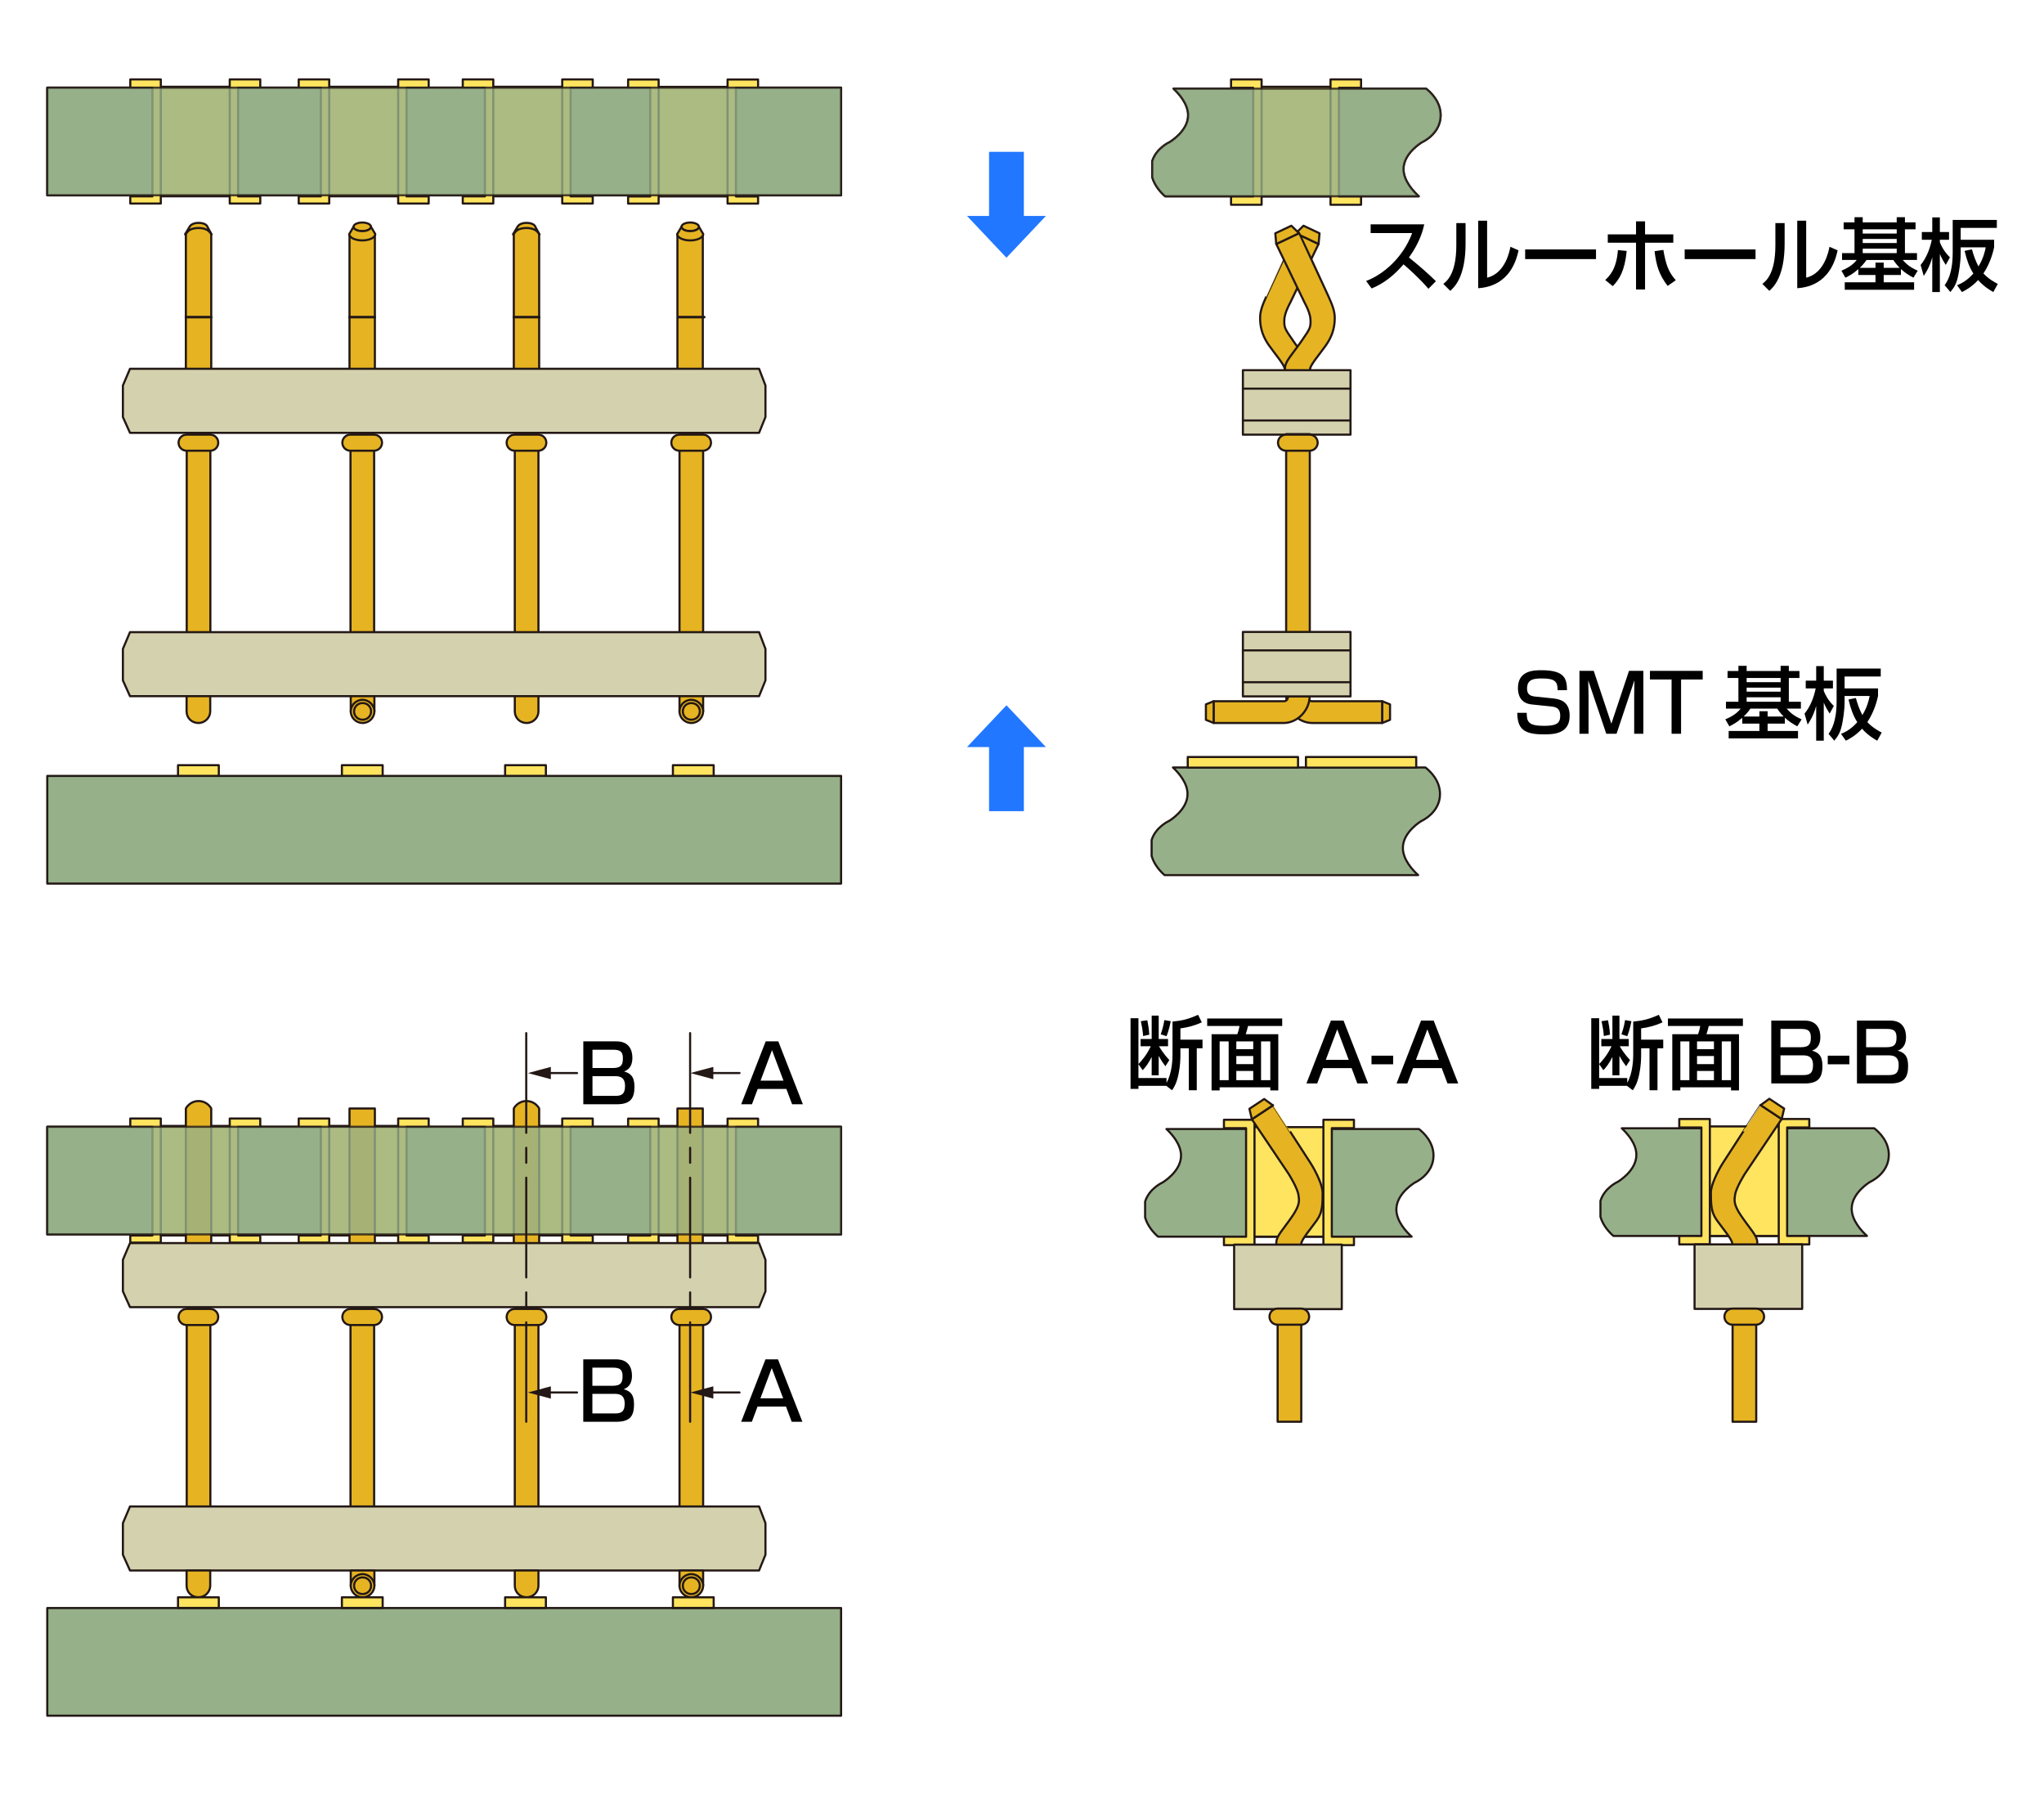 <?xml version="1.0" encoding="utf-8"?>
<!-- Generator: Adobe Illustrator 28.0.0, SVG Export Plug-In . SVG Version: 6.00 Build 0)  -->
<svg version="1.1" id="レイヤー_1" xmlns="http://www.w3.org/2000/svg" xmlns:xlink="http://www.w3.org/1999/xlink" x="0px"
	 y="0px" width="410px" height="360px" viewBox="0 0 410 360" style="enable-background:new 0 0 410 360;" xml:space="preserve">
<style type="text/css">
	.st0{fill:#96B08A;stroke:#231815;stroke-width:0.425;stroke-linecap:round;stroke-linejoin:round;}
	.st1{fill:#FFE45F;stroke:#231815;stroke-width:0.425;stroke-linecap:round;stroke-linejoin:round;}
	.st2{fill:#2177FF;}
	.st3{opacity:0.8;fill:#96B08A;stroke:#231815;stroke-width:0.425;stroke-linecap:round;stroke-linejoin:round;}
	.st4{fill:#E6B422;stroke:#231815;stroke-width:0.425;stroke-linecap:round;stroke-linejoin:round;}
	.st5{fill:#D4D1AE;stroke:#231815;stroke-width:0.425;stroke-linecap:round;stroke-linejoin:round;}
	.st6{fill:#E6B422;stroke:#231815;stroke-width:0.51;stroke-linecap:round;stroke-linejoin:round;}
	.st7{fill:none;stroke:#231815;stroke-width:0.425;stroke-linecap:round;stroke-linejoin:round;stroke-dasharray:20,3,3,3;}
	.st8{fill:none;stroke:#231815;stroke-width:0.425;stroke-linecap:round;stroke-linejoin:round;}
	.st9{fill:#231815;}
</style>
<g>
	<g>
		<path class="st0" d="M281.397,170.043c0-3.222,3.725-5.398,3.725-5.398s3.724-1.633,3.724-5.397c0-2.644-1.832-4.476-2.926-5.336
			h-50.645c1.094,1.022,2.93,3.072,2.93,5.336c0,3.223-3.725,5.397-3.725,5.397s-2.664,1.18-3.48,3.826v3.193
			c0.511,1.761,1.743,3.092,2.597,3.838h50.864C283.392,174.53,281.397,172.402,281.397,170.043z"/>
		<rect x="261.95" y="151.81" class="st1" width="22.125" height="2.137"/>
		<rect x="238.246" y="151.81" class="st1" width="22.125" height="2.137"/>
	</g>
	<polygon class="st2" points="201.881,51.687 209.791,43.311 205.371,43.311 205.371,30.446 198.394,30.446 198.394,43.311 
		193.974,43.311 	"/>
	<rect x="9.482" y="17.574" class="st0" width="159.229" height="21.594"/>
	<g>
		<g>
			<rect x="31.624" y="17.405" class="st1" width="15.133" height="21.965"/>
			<path class="st1" d="M31.411,15.924h-5.279v1.689c0,0,3.242,0,4.435,0c0,1.509,0,20.257,0,21.765c-1.193,0-4.435,0-4.435,0v1.438
				h6.124V15.924H31.411z"/>
			<path class="st1" d="M46.923,15.924h5.281v1.689c0,0-3.244,0-4.44,0c0,1.509,0,20.257,0,21.765c1.195,0,4.44,0,4.44,0v1.438
				h-6.122V15.924H46.923z"/>
		</g>
		<g>
			<rect x="65.409" y="17.405" class="st1" width="15.133" height="21.965"/>
			<path class="st1" d="M65.196,15.924h-5.279v1.689c0,0,3.242,0,4.435,0c0,1.509,0,20.257,0,21.765c-1.193,0-4.435,0-4.435,0v1.438
				h6.124V15.924H65.196z"/>
			<path class="st1" d="M80.708,15.924h5.281v1.689c0,0-3.244,0-4.44,0c0,1.509,0,20.257,0,21.765c1.195,0,4.44,0,4.44,0v1.438
				h-6.122V15.924H80.708z"/>
		</g>
		<g>
			<rect x="98.318" y="17.405" class="st1" width="15.133" height="21.965"/>
			<path class="st1" d="M98.104,15.924h-5.279v1.689c0,0,3.242,0,4.435,0c0,1.509,0,20.257,0,21.765c-1.193,0-4.435,0-4.435,0v1.438
				h6.124V15.924H98.104z"/>
			<path class="st1" d="M113.616,15.924h5.281v1.689c0,0-3.244,0-4.44,0c0,1.509,0,20.257,0,21.765c1.195,0,4.44,0,4.44,0v1.438
				h-6.122V15.924H113.616z"/>
		</g>
		<g>
			<rect x="131.481" y="17.422" class="st1" width="15.133" height="21.965"/>
			<path class="st1" d="M131.268,15.942h-5.279v1.689c0,0,3.242,0,4.435,0c0,1.509,0,20.257,0,21.765c-1.193,0-4.435,0-4.435,0
				v1.438h6.124V15.942H131.268z"/>
			<path class="st1" d="M146.78,15.942h5.281v1.689c0,0-3.244,0-4.44,0c0,1.509,0,20.257,0,21.765c1.195,0,4.44,0,4.44,0v1.438
				h-6.122V15.942H146.78z"/>
		</g>
	</g>
	<rect x="9.482" y="17.574" class="st3" width="159.229" height="21.594"/>
	<path class="st0" d="M281.519,33.909c0-3.222,3.725-5.398,3.725-5.398s3.724-1.633,3.724-5.397c0-2.644-1.832-4.476-2.926-5.336
		h-50.645c1.094,1.022,2.93,3.072,2.93,5.336c0,3.223-3.725,5.397-3.725,5.397s-2.664,1.18-3.48,3.826v3.193
		c0.511,1.761,1.743,3.092,2.597,3.838h50.864C283.514,38.395,281.519,36.268,281.519,33.909z"/>
	<rect x="252.429" y="17.405" class="st1" width="15.137" height="21.963"/>
	<path class="st1" d="M252.219,15.924h-5.286v1.687c0,0,3.248,0,4.441,0c0,1.511,0,20.254,0,21.767c-1.193,0-4.441,0-4.441,0v1.688
		h6.13V15.924H252.219z"/>
	<path class="st1" d="M267.733,15.924h5.279v1.687c0,0-3.242,0-4.441,0c0,1.511,0,20.254,0,21.767c1.199,0,4.441,0,4.441,0v1.688
		h-6.128V15.924H267.733z"/>
	<path class="st3" d="M281.519,33.909c0-3.222,3.725-5.398,3.725-5.398s3.724-1.633,3.724-5.397c0-2.644-1.832-4.476-2.926-5.336
		h-50.645c1.094,1.022,2.93,3.072,2.93,5.336c0,3.223-3.725,5.397-3.725,5.397s-2.664,1.18-3.48,3.826v3.193
		c0.511,1.761,1.743,3.092,2.597,3.838h50.864C283.514,38.395,281.519,36.268,281.519,33.909z"/>
	<path class="st4" d="M254.045,59.376c-0.841,1.871-1.304,3.043-1.285,4.501c0.017,2.117,0.656,3.804,1.813,5.431
		c1.153,1.634,3.119,3.911,3.14,4.727l0.007,0.958l5.011-0.027c0.021-0.672,0.027,0.064-0.012-1.239
		c-0.037-1.266-1.393-2.589-3.223-5.229c-1.831-2.648-1.885-2.735-1.885-4.225c0-1.494,1.153-3.488,1.153-3.488l5.726-11.86
		l-4.599-2.18C259.893,46.746,254.892,57.511,254.045,59.376z"/>
	<polygon class="st4" points="261.464,45.268 264.682,46.791 264.491,48.936 259.923,46.774 	"/>
	<path class="st4" d="M266.445,59.376c0.843,1.871,1.305,3.043,1.288,4.501c-0.02,2.117-0.664,3.804-1.813,5.431
		c-1.154,1.634-3.122,3.911-3.145,4.727v0.958l-5.014-0.027c-0.028-0.672-0.031,0.064,0.007-1.239
		c0.04-1.266,1.396-2.589,3.227-5.229c1.827-2.648,1.885-2.735,1.885-4.225c0-1.494-1.152-3.488-1.152-3.488l-5.727-11.86
		l4.595-2.18C260.596,46.746,265.604,57.511,266.445,59.376z"/>
	<polygon class="st4" points="259.03,45.268 255.807,46.791 256.001,48.936 260.566,46.774 	"/>
	<path class="st5" d="M270.864,77.941"/>
	<g>
		<polygon class="st5" points="270.895,87.17 249.309,87.17 249.309,77.941 249.309,74.237 270.895,74.237 		"/>
		<line class="st5" x1="249.309" y1="77.941" x2="270.864" y2="77.941"/>
		<line class="st5" x1="249.309" y1="84.319" x2="270.864" y2="84.319"/>
	</g>
	<g>
		<g>
			<g>
				<path d="M274.021,56.345c3.425-1.249,7.459-4.738,9.235-9.604h-8.323v-1.745h10.756c-0.224,0.96-0.784,3.49-3.073,6.643
					c1.873,1.504,3.698,3.073,5.41,4.754l-1.504,1.521c-1.809-2.129-4.258-4.29-4.994-4.898c-1.856,2.145-3.874,3.81-6.402,4.834
					L274.021,56.345z"/>
			</g>
			<g>
				<path d="M293.975,48.838c0,6.723-2.272,8.771-3.073,9.492l-1.393-1.393c0.736-0.592,2.609-2.049,2.609-7.747v-4.45h1.856V48.838
					z M298.297,55.688c3.681-0.88,4.514-5.378,4.674-6.194l1.632,0.704c-1.472,7.043-6.578,7.475-8.099,7.603V44.26h1.793V55.688z"
					/>
			</g>
			<g>
				<path d="M320.139,50.022v1.937h-14.214v-1.937H320.139z"/>
			</g>
			<g>
				<path d="M321.989,56.153c0.864-0.816,2.257-2.161,2.545-6.002l1.761,0.176c-0.4,4.129-1.553,5.778-2.801,7.059L321.989,56.153z
					 M329.977,44.388v2.609h5.666v1.681h-5.666v9.38h-1.809v-9.38h-5.667v-1.681h5.667v-2.609H329.977z M333.642,50.118
					c0.528,3.009,1.024,4.402,2.497,6.083l-1.633,1.137c-1.744-2.289-2.257-4.05-2.625-6.963L333.642,50.118z"/>
			</g>
			<g>
				<path d="M352.139,50.022v1.937h-14.214v-1.937H352.139z"/>
			</g>
			<g>
				<path d="M357.975,48.838c0,6.723-2.272,8.771-3.073,9.492l-1.393-1.393c0.736-0.592,2.609-2.049,2.609-7.747v-4.45h1.856V48.838
					z M362.297,55.688c3.681-0.88,4.514-5.378,4.674-6.194l1.632,0.704c-1.472,7.043-6.578,7.475-8.099,7.603V44.26h1.793V55.688z"
					/>
			</g>
			<g>
				<path d="M372.758,53.976c-1.168,1.024-1.969,1.408-2.593,1.712l-0.8-1.408c0.88-0.353,2.257-1.041,3.073-2.145h-2.945v-1.376
					h2.497v-4.77h-2.177v-1.393h2.177v-1.041h1.648v1.041h6.818v-1.041h1.649v1.041h2.128v1.393h-2.128v4.77h2.417v1.376h-2.85
					c0.896,1.041,1.665,1.537,2.993,2.161l-0.864,1.393c-0.912-0.496-1.665-0.96-2.497-1.729v1.185h-3.457v1.473h6.098v1.488
					h-13.909v-1.488h6.162v-1.473h-3.441V53.976z M376.199,53.72v-1.056h1.649v1.056h3.217c-0.672-0.672-1.024-1.185-1.296-1.584
					h-5.379c-0.256,0.384-0.608,0.88-1.345,1.584H376.199z M373.639,45.989v0.848h6.818v-0.848H373.639z M373.639,47.925v0.816
					h6.818v-0.816H373.639z M373.639,49.862v0.896h6.818v-0.896H373.639z"/>
			</g>
			<g>
				<path d="M385.253,53.144c1.185-1.457,1.856-3.233,2.241-5.058h-2.001v-1.553h2.097v-2.929h1.521v2.929h1.841v1.553h-1.841v0.496
					c0.288,0.752,0.849,1.873,2.017,3.025l-0.832,1.521c-0.305-0.48-0.784-1.216-1.185-2.193v7.635h-1.521v-6.979
					c-0.528,1.969-1.345,3.202-1.713,3.746L385.253,53.144z M399.995,49.606c-0.16,0.721-0.673,3.025-2.146,5.234
					c1.024,1.104,2.241,1.761,2.882,2.097l-0.896,1.633c-0.704-0.4-1.921-1.121-3.042-2.401c-1.36,1.44-2.576,2.065-3.249,2.401
					l-0.977-1.376c0.608-0.24,1.841-0.736,3.266-2.337c-0.8-1.265-1.297-2.593-1.761-4.546l1.473-0.304
					c0.336,1.201,0.721,2.321,1.312,3.425c0.992-1.632,1.297-3.025,1.457-3.826h-5.026v1.104c0,1.921-0.336,3.762-0.496,4.546
					c-0.353,1.729-0.849,2.417-1.568,3.313l-1.153-1.376c0.513-0.72,1.617-2.305,1.617-6.579V44.1h8.852v1.601h-7.251v2.385h6.707
					V49.606z"/>
			</g>
		</g>
	</g>
	<polygon class="st2" points="201.884,141.438 193.974,149.814 198.394,149.814 198.394,162.68 205.371,162.68 205.371,149.814 
		209.791,149.814 	"/>
	<g>
		<g>
			<g>
				<path d="M312.436,138.412c0-1.632-0.417-2.353-3.105-2.353c-1.745,0-3.025,0.192-3.025,2.049c0,1.136,0.641,1.488,1.633,1.584
					l3.554,0.368c1.312,0.144,3.361,0.512,3.361,3.473c0,3.585-3.042,3.746-5.187,3.746c-4.098,0-5.267-1.152-5.33-4.322h1.904
					c0,1.809,0.353,2.609,3.458,2.609c2.385,0,3.265-0.432,3.265-2.033c0-1.472-0.832-1.745-1.729-1.84l-3.985-0.417
					c-2.449-0.256-2.77-2.177-2.77-3.297c0-3.569,3.313-3.569,4.738-3.569c4.754,0,5.059,1.793,5.106,4.001H312.436z"/>
			</g>
			<g>
				<path d="M319.681,134.538l3.537,10.597l3.538-10.597h2.881v12.613h-1.841v-7.635c0-0.64,0.032-2.369,0.048-3.073l-3.585,10.708
					h-2.065l-3.617-10.708c0.016,0.368,0.064,2.657,0.064,3.089v7.619h-1.825v-12.613H319.681z"/>
			</g>
			<g>
				<path d="M341.539,134.538v1.729h-4.338v10.884h-1.904v-10.884h-4.338v-1.729H341.539z"/>
			</g>
			<g>
				<path d="M349.472,143.95c-1.168,1.024-1.969,1.408-2.593,1.712l-0.8-1.408c0.88-0.353,2.257-1.041,3.073-2.145h-2.945v-1.376
					h2.497v-4.77h-2.177v-1.393h2.177v-1.041h1.648v1.041h6.818v-1.041h1.649v1.041h2.128v1.393h-2.128v4.77h2.417v1.376h-2.85
					c0.896,1.041,1.665,1.537,2.993,2.161l-0.864,1.393c-0.912-0.496-1.665-0.96-2.497-1.729v1.185h-3.457v1.473h6.098v1.488
					h-13.909v-1.488h6.162v-1.473h-3.441V143.95z M352.913,143.694v-1.056h1.649v1.056h3.217c-0.672-0.672-1.024-1.185-1.296-1.584
					h-5.379c-0.256,0.384-0.608,0.88-1.345,1.584H352.913z M350.353,135.963v0.848h6.818v-0.848H350.353z M350.353,137.899v0.816
					h6.818v-0.816H350.353z M350.353,139.836v0.896h6.818v-0.896H350.353z"/>
			</g>
			<g>
				<path d="M361.967,143.118c1.185-1.457,1.856-3.233,2.241-5.058h-2.001v-1.553h2.097v-2.929h1.521v2.929h1.841v1.553h-1.841
					v0.496c0.288,0.752,0.849,1.873,2.017,3.025l-0.832,1.521c-0.305-0.48-0.784-1.216-1.185-2.193v7.635h-1.521v-6.979
					c-0.528,1.969-1.345,3.202-1.713,3.746L361.967,143.118z M376.709,139.58c-0.16,0.721-0.673,3.025-2.146,5.234
					c1.024,1.104,2.241,1.761,2.882,2.097l-0.896,1.633c-0.704-0.4-1.921-1.121-3.042-2.401c-1.36,1.44-2.576,2.065-3.249,2.401
					l-0.977-1.376c0.608-0.24,1.841-0.736,3.266-2.337c-0.8-1.265-1.297-2.593-1.761-4.546l1.473-0.304
					c0.336,1.201,0.721,2.321,1.312,3.425c0.992-1.632,1.297-3.025,1.457-3.826h-5.026v1.104c0,1.921-0.336,3.762-0.496,4.546
					c-0.353,1.729-0.849,2.417-1.568,3.313l-1.153-1.376c0.513-0.72,1.617-2.305,1.617-6.579v-6.515h8.852v1.601h-7.251v2.385h6.707
					V139.58z"/>
			</g>
		</g>
	</g>
	<rect x="70.106" y="46.963" class="st4" width="5.088" height="38.272"/>
	<line class="st6" x1="70.106" y1="63.593" x2="75.195" y2="63.593"/>
	<path class="st4" d="M70.912,45.488c0,0.475,0.788,0.863,1.757,0.863c0.965,0,1.748-0.388,1.748-0.863
		c0-0.475-0.783-0.863-1.748-0.863C71.699,44.626,70.912,45.013,70.912,45.488z"/>
	<path class="st4" d="M70.057,46.936c0,0.71,1.167,1.28,2.611,1.28c1.443,0,2.608-0.571,2.608-1.28l-0.859-1.448
		c0,0.475-0.783,0.863-1.748,0.863c-0.969,0-1.757-0.388-1.757-0.863L70.057,46.936z"/>
	<path class="st4" d="M108.149,84.975h-5.088V46.963c0,0,0.729-1.489,2.545-1.489c1.812,0,2.543,1.489,2.543,1.489V84.975z"/>
	<line class="st6" x1="103.061" y1="63.593" x2="108.149" y2="63.593"/>
	<path class="st4" d="M102.903,47.003c0.231-0.654,1.264-1.279,2.703-1.279c1.444,0,2.371,0.637,2.608,1.279l-0.796-1.455
		c-0.146-0.516-0.848-0.852-1.812-0.852c-0.971,0-1.603,0.363-1.85,0.863L102.903,47.003z"/>
	<path class="st4" d="M42.37,84.975h-5.089V46.963c0,0,0.732-1.489,2.545-1.489c1.817,0,2.544,1.489,2.544,1.489V84.975z"/>
	<line class="st6" x1="37.281" y1="63.593" x2="42.37" y2="63.593"/>
	<path class="st4" d="M37.121,47.003c0.231-0.654,1.267-1.279,2.706-1.279c1.444,0,2.372,0.637,2.611,1.279l-0.795-1.455
		c-0.152-0.516-0.848-0.852-1.817-0.852c-0.969,0-1.604,0.363-1.85,0.863L37.121,47.003z"/>
	<rect x="135.885" y="46.963" class="st4" width="5.088" height="38.012"/>
	<path class="st4" d="M136.695,45.488c0,0.475,0.783,0.863,1.752,0.863c0.967,0,1.753-0.388,1.753-0.863
		c0-0.475-0.786-0.863-1.753-0.863C137.478,44.626,136.695,45.013,136.695,45.488z"/>
	<path class="st4" d="M135.84,46.936c0,0.71,1.165,1.28,2.607,1.28c1.439,0,2.611-0.571,2.611-1.28l-0.858-1.448
		c0,0.475-0.786,0.863-1.753,0.863c-0.969,0-1.752-0.388-1.752-0.863L135.84,46.936z"/>
	<line class="st6" x1="136.178" y1="63.593" x2="141.265" y2="63.593"/>
	<rect x="37.454" y="87.075" class="st4" width="4.742" height="45.425"/>
	<path class="st4" d="M43.778,88.779c0,0.894-0.715,1.61-1.61,1.61h-4.74c-0.894,0-1.61-0.715-1.61-1.61l0,0
		c0-0.894,0.715-1.61,1.61-1.61h4.74C43.062,87.17,43.778,87.885,43.778,88.779L43.778,88.779z"/>
	<rect x="70.306" y="87.075" class="st4" width="4.742" height="45.425"/>
	<path class="st4" d="M76.63,88.779c0,0.894-0.715,1.61-1.61,1.61h-4.74c-0.894,0-1.61-0.715-1.61-1.61l0,0
		c0-0.894,0.715-1.61,1.61-1.61h4.74C75.914,87.17,76.63,87.885,76.63,88.779L76.63,88.779z"/>
	<rect x="103.262" y="87.075" class="st4" width="4.742" height="45.425"/>
	<path class="st4" d="M109.586,88.779c0,0.894-0.715,1.61-1.61,1.61h-4.74c-0.894,0-1.61-0.715-1.61-1.61l0,0
		c0-0.894,0.715-1.61,1.61-1.61h4.74C108.87,87.17,109.586,87.885,109.586,88.779L109.586,88.779z"/>
	<rect x="136.298" y="87.075" class="st4" width="4.742" height="45.425"/>
	<path class="st4" d="M142.621,88.779c0,0.894-0.715,1.61-1.61,1.61h-4.74c-0.894,0-1.61-0.715-1.61-1.61l0,0
		c0-0.894,0.715-1.61,1.61-1.61h4.74C141.906,87.17,142.621,87.885,142.621,88.779L142.621,88.779z"/>
	<polygon class="st5" points="153.542,77.31 153.542,83.637 152.259,86.801 26.075,86.801 24.651,83.637 24.651,77.31 
		26.075,73.957 152.259,73.957 	"/>
	<polygon class="st5" points="153.542,130.126 153.542,136.453 152.259,139.617 26.075,139.617 24.651,136.453 24.651,130.126 
		26.075,126.773 152.259,126.773 	"/>
	<g>
		<rect x="257.984" y="87.055" class="st4" width="4.742" height="43.64"/>
		<path class="st4" d="M264.307,88.779c0,0.894-0.715,1.61-1.61,1.61h-4.74c-0.894,0-1.61-0.715-1.61-1.61l0,0
			c0-0.894,0.715-1.61,1.61-1.61h4.74C263.591,87.17,264.307,87.885,264.307,88.779L264.307,88.779z"/>
	</g>
	<rect x="9.482" y="225.968" class="st0" width="159.229" height="21.594"/>
	<g>
		<g>
			<rect x="31.624" y="225.799" class="st1" width="15.133" height="21.965"/>
			<path class="st1" d="M31.411,224.318h-5.279v1.689c0,0,3.242,0,4.435,0c0,1.509,0,20.257,0,21.765c-1.193,0-4.435,0-4.435,0
				v1.438h6.124v-24.892H31.411z"/>
			<path class="st1" d="M46.923,224.318h5.281v1.689c0,0-3.244,0-4.44,0c0,1.509,0,20.257,0,21.765c1.195,0,4.44,0,4.44,0v1.438
				h-6.122v-24.892H46.923z"/>
		</g>
		<g>
			<rect x="65.409" y="225.799" class="st1" width="15.133" height="21.965"/>
			<path class="st1" d="M65.196,224.318h-5.279v1.689c0,0,3.242,0,4.435,0c0,1.509,0,20.257,0,21.765c-1.193,0-4.435,0-4.435,0
				v1.438h6.124v-24.892H65.196z"/>
			<path class="st1" d="M80.708,224.318h5.281v1.689c0,0-3.244,0-4.44,0c0,1.509,0,20.257,0,21.765c1.195,0,4.44,0,4.44,0v1.438
				h-6.122v-24.892H80.708z"/>
		</g>
		<g>
			<rect x="98.318" y="225.799" class="st1" width="15.133" height="21.965"/>
			<path class="st1" d="M98.104,224.318h-5.279v1.689c0,0,3.242,0,4.435,0c0,1.509,0,20.257,0,21.765c-1.193,0-4.435,0-4.435,0
				v1.438h6.124v-24.892H98.104z"/>
			<path class="st1" d="M113.616,224.318h5.281v1.689c0,0-3.244,0-4.44,0c0,1.509,0,20.257,0,21.765c1.195,0,4.44,0,4.44,0v1.438
				h-6.122v-24.892H113.616z"/>
		</g>
		<g>
			<rect x="131.481" y="225.816" class="st1" width="15.133" height="21.965"/>
			<path class="st1" d="M131.268,224.335h-5.279v1.689c0,0,3.242,0,4.435,0c0,1.509,0,20.257,0,21.765c-1.193,0-4.435,0-4.435,0
				v1.438h6.124v-24.892H131.268z"/>
			<path class="st1" d="M146.78,224.335h5.281v1.689c0,0-3.244,0-4.44,0c0,1.509,0,20.257,0,21.765c1.195,0,4.44,0,4.44,0v1.438
				h-6.122v-24.892H146.78z"/>
		</g>
	</g>
	<path class="st0" d="M280.093,242.549c0-3.222,3.725-5.398,3.725-5.398s3.724-1.633,3.724-5.397c0-2.644-1.832-4.476-2.926-5.336
		h-50.645c1.094,1.022,2.93,3.072,2.93,5.336c0,3.223-3.725,5.397-3.725,5.397s-2.664,1.18-3.48,3.826v3.193
		c0.511,1.761,1.743,3.092,2.597,3.838h50.864C282.088,247.036,280.093,244.908,280.093,242.549z"/>
	<rect x="251.003" y="226.045" class="st1" width="15.137" height="21.963"/>
	<path class="st1" d="M250.793,224.565h-5.286v1.687c0,0,3.248,0,4.441,0c0,1.511,0,20.254,0,21.767c-1.193,0-4.441,0-4.441,0v1.688
		h6.13v-25.142H250.793z"/>
	<path class="st1" d="M266.308,224.565h5.279v1.687c0,0-3.242,0-4.441,0c0,1.511,0,20.254,0,21.767c1.199,0,4.441,0,4.441,0v1.688
		h-6.128v-25.142H266.308z"/>
	<path class="st4" d="M262.932,233.33c1.095,1.731,2.385,4.46,2.371,5.916c-0.019,2.12,0.014,3.803-1.139,5.436
		c-1.154,1.635-3.12,3.911-3.14,4.729l-0.005,0.958l-5.017-0.029c-0.024-0.671-0.027,0.057,0.017-1.238
		c0.034-1.266,1.411-2.577,3.223-5.233c1.574-2.314,1.364-3.172,1.211-4.22c-0.218-1.478-1.991-4.258-1.991-4.258l-7.353-10.925
		l4.244-2.809C255.351,221.656,261.833,231.602,262.932,233.33z"/>
	<polygon class="st4" points="253.583,220.403 250.615,222.367 251.107,224.465 255.32,221.675 	"/>
	<polygon class="st5" points="269.143,262.541 247.553,262.541 247.553,253.311 247.553,249.606 269.143,249.606 	"/>
	<path class="st5" d="M269.111,253.311"/>
	<g>
		<g>
			<g>
				<path d="M235.19,204.877c2.081-0.208,3.218-0.512,5.139-1.36l0.736,1.505c-1.425,0.672-2.85,1.024-4.29,1.216v2.258h4.434v1.729
					h-1.152v8.419h-1.601v-8.419h-1.681v1.265c0,0.912-0.032,2.24-0.368,3.873c-0.4,2.017-1.04,2.897-1.312,3.281l-1.152-0.88
					h-5.587v0.608h-1.584v-14.166h1.584v9.188c0.688-0.736,1.585-1.713,2.481-3.569h-2.049v-1.457h2.225v-4.689h1.409v4.689h1.872
					v1.457h-1.809c0.208,0.384,0.977,1.601,2.065,2.77l-0.785,1.232c-0.256-0.32-0.768-1.009-1.344-2.081v3.905h-1.409v-3.682
					c-0.672,1.312-1.136,1.938-1.809,2.657l-0.849-1.217v2.785h5.635v0.961c1.152-1.985,1.2-4.914,1.2-5.65V204.877z
					 M230.133,204.605c0.112,0.544,0.336,1.696,0.4,2.896l-1.233,0.272c-0.111-1.265-0.191-1.696-0.464-2.978L230.133,204.605z
					 M234.839,204.797c-0.064,0.272-0.32,1.713-0.849,3.01l-1.169-0.385c0.16-0.448,0.513-1.424,0.736-2.849L234.839,204.797z"/>
			</g>
			<g>
				<path d="M257.193,205.758h-6.851c-0.145,0.64-0.288,1.136-0.465,1.648h6.531v11.269h-1.601v-0.624h-10.165v0.624h-1.616v-11.269
					h5.17c0.145-0.384,0.336-1.009,0.433-1.648h-6.482v-1.505h15.046V205.758z M244.644,208.847v7.779h1.81v-7.779H244.644z
					 M247.989,208.847v1.568h3.394v-1.568H247.989z M247.989,211.776v1.632h3.394v-1.632H247.989z M247.989,214.77v1.856h3.394
					v-1.856H247.989z M252.951,208.847v7.779h1.857v-7.779H252.951z"/>
			</g>
			<g>
				<path d="M274.424,217.282h-2.161l-1.152-3.073h-5.746l-1.152,3.073h-2.161l4.914-12.613h2.529L274.424,217.282z M265.94,212.544
					h4.594l-2.305-6.114L265.94,212.544z"/>
			</g>
			<g>
				<path d="M279.444,211.712v1.729h-4.337v-1.729H279.444z"/>
			</g>
			<g>
				<path d="M292.504,217.282h-2.161l-1.152-3.073h-5.746l-1.152,3.073h-2.161l4.914-12.613h2.529L292.504,217.282z
					 M284.021,212.544h4.594l-2.305-6.114L284.021,212.544z"/>
			</g>
		</g>
	</g>
	<path class="st0" d="M371.427,242.402c0-3.222,3.725-5.398,3.725-5.398s3.724-1.633,3.724-5.397c0-2.644-1.832-4.476-2.926-5.336
		h-50.645c1.094,1.022,2.93,3.072,2.93,5.336c0,3.223-3.725,5.397-3.725,5.397s-2.664,1.18-3.48,3.826v3.193
		c0.511,1.761,1.743,3.092,2.597,3.838h50.864C373.421,246.888,371.427,244.761,371.427,242.402z"/>
	<rect x="342.337" y="225.898" class="st1" width="15.137" height="21.963"/>
	<path class="st1" d="M342.127,224.417h-5.286v1.687c0,0,3.248,0,4.441,0c0,1.511,0,20.254,0,21.767c-1.193,0-4.441,0-4.441,0v1.688
		h6.13v-25.142H342.127z"/>
	<path class="st1" d="M357.641,224.417h5.279v1.687c0,0-3.242,0-4.441,0c0,1.511,0,20.254,0,21.767c1.199,0,4.441,0,4.441,0v1.688
		h-6.128v-25.142H357.641z"/>
	<path class="st4" d="M345.556,233.284c-1.094,1.731-2.387,4.46-2.373,5.916c0.019,2.12-0.014,3.803,1.141,5.436
		c1.154,1.635,3.124,3.911,3.141,4.729l0.005,0.958l5.02-0.029c0.022-0.671,0.022,0.057-0.012-1.238
		c-0.04-1.266-1.418-2.577-3.23-5.233c-1.575-2.314-1.363-3.172-1.211-4.22c0.218-1.478,1.996-4.258,1.996-4.258l7.349-10.925
		l-4.245-2.809C353.136,221.609,346.656,231.555,345.556,233.284z"/>
	<polygon class="st4" points="354.905,220.356 357.876,222.32 357.382,224.418 353.165,221.628 	"/>
	<polygon class="st5" points="361.496,262.494 339.906,262.494 339.906,253.264 339.906,249.559 361.496,249.559 	"/>
	<path class="st5" d="M361.464,253.264"/>
	<g>
		<g>
			<g>
				<path d="M327.604,204.877c2.081-0.208,3.218-0.512,5.139-1.36l0.736,1.505c-1.425,0.672-2.85,1.024-4.29,1.216v2.258h4.434
					v1.729h-1.152v8.419h-1.601v-8.419h-1.681v1.265c0,0.912-0.032,2.24-0.368,3.873c-0.4,2.017-1.04,2.897-1.312,3.281l-1.152-0.88
					h-5.587v0.608h-1.584v-14.166h1.584v9.188c0.688-0.736,1.585-1.713,2.481-3.569h-2.049v-1.457h2.225v-4.689h1.409v4.689h1.872
					v1.457h-1.809c0.208,0.384,0.977,1.601,2.065,2.77l-0.785,1.232c-0.256-0.32-0.768-1.009-1.344-2.081v3.905h-1.409v-3.682
					c-0.672,1.312-1.136,1.938-1.809,2.657l-0.849-1.217v2.785h5.635v0.961c1.152-1.985,1.2-4.914,1.2-5.65V204.877z
					 M322.546,204.605c0.112,0.544,0.336,1.696,0.4,2.896l-1.232,0.272c-0.112-1.265-0.192-1.696-0.465-2.978L322.546,204.605z
					 M327.252,204.797c-0.064,0.272-0.32,1.713-0.849,3.01l-1.169-0.385c0.16-0.448,0.513-1.424,0.736-2.849L327.252,204.797z"/>
			</g>
			<g>
				<path d="M349.606,205.758h-6.851c-0.145,0.64-0.288,1.136-0.465,1.648h6.531v11.269h-1.601v-0.624h-10.165v0.624h-1.616v-11.269
					h5.17c0.145-0.384,0.336-1.009,0.433-1.648h-6.482v-1.505h15.046V205.758z M337.057,208.847v7.779h1.81v-7.779H337.057z
					 M340.402,208.847v1.568h3.394v-1.568H340.402z M340.402,211.776v1.632h3.394v-1.632H340.402z M340.402,214.77v1.856h3.394
					v-1.856H340.402z M345.364,208.847v7.779h1.857v-7.779H345.364z"/>
			</g>
			<g>
				<path d="M361.955,204.669c2.625,0,3.186,1.873,3.186,3.298c0,1.104-0.32,2.257-1.665,2.736c1.232,0.368,2.081,0.945,2.081,3.042
					c0,2.112-0.593,3.537-3.506,3.537h-6.754v-12.613H361.955z M357.137,206.35v3.666h4.114c1.776,0,1.984-0.816,1.984-1.985
					c0-1.345-0.624-1.681-1.921-1.681H357.137z M357.137,211.648v3.953h4.595c1.168,0,1.937-0.288,1.937-1.984
					c0-1.969-1.312-1.969-2.161-1.969H357.137z"/>
			</g>
			<g>
				<path d="M370.961,211.712v1.729h-4.337v-1.729H370.961z"/>
			</g>
			<g>
				<path d="M379.139,204.669c2.625,0,3.186,1.873,3.186,3.298c0,1.104-0.32,2.257-1.665,2.736c1.232,0.368,2.081,0.945,2.081,3.042
					c0,2.112-0.593,3.537-3.506,3.537h-6.754v-12.613H379.139z M374.32,206.35v3.666h4.114c1.776,0,1.984-0.816,1.984-1.985
					c0-1.345-0.624-1.681-1.921-1.681H374.32z M374.32,211.648v3.953h4.595c1.168,0,1.937-0.288,1.937-1.984
					c0-1.969-1.312-1.969-2.161-1.969H374.32z"/>
			</g>
		</g>
	</g>
	<g>
		<rect x="256.276" y="262.44" class="st4" width="4.742" height="22.687"/>
		<path class="st4" d="M262.599,264.05c0,0.894-0.715,1.61-1.61,1.61h-4.74c-0.894,0-1.61-0.716-1.61-1.61l0,0
			c0-0.894,0.715-1.61,1.61-1.61h4.74C261.884,262.44,262.599,263.155,262.599,264.05L262.599,264.05z"/>
	</g>
	<g>
		<rect x="347.534" y="262.44" class="st4" width="4.742" height="22.687"/>
		<path class="st4" d="M353.857,264.05c0,0.894-0.715,1.61-1.61,1.61h-4.74c-0.894,0-1.61-0.716-1.61-1.61l0,0
			c0-0.894,0.715-1.61,1.61-1.61h4.74C353.142,262.44,353.857,263.155,353.857,264.05L353.857,264.05z"/>
	</g>
	<g>
		<rect x="136.298" y="139.617" class="st4" width="4.742" height="3.05"/>
		<path class="st4" d="M141.04,142.667c0,1.234-1.037,2.324-2.371,2.324c-1.26,0-2.371-1.017-2.371-2.324
			c0-1.234,1.037-2.324,2.371-2.324C139.929,140.343,141.04,141.432,141.04,142.667z"/>
		<path class="st4" d="M140.374,142.667c0,0.944-0.741,1.67-1.704,1.67s-1.704-0.726-1.704-1.67s0.741-1.67,1.704-1.67
			S140.374,141.723,140.374,142.667z"/>
	</g>
	<path class="st4" d="M108.005,142.667c0,1.234-1.037,2.324-2.371,2.324c-1.334,0-2.371-1.017-2.371-2.324l0,0v-3.05h4.742
		L108.005,142.667L108.005,142.667z"/>
	<g>
		<rect x="70.358" y="139.617" class="st4" width="4.742" height="3.05"/>
		<path class="st4" d="M75.101,142.667c0,1.234-1.037,2.324-2.371,2.324c-1.26,0-2.371-1.017-2.371-2.324
			c0-1.234,1.037-2.324,2.371-2.324C73.989,140.343,75.101,141.432,75.101,142.667z"/>
		<path class="st4" d="M74.434,142.667c0,0.944-0.741,1.67-1.704,1.67s-1.704-0.726-1.704-1.67s0.741-1.67,1.704-1.67
			S74.434,141.723,74.434,142.667z"/>
	</g>
	<path class="st4" d="M42.169,142.667c0,1.234-1.037,2.324-2.371,2.324s-2.371-1.017-2.371-2.324l0,0v-3.05h4.742L42.169,142.667
		L42.169,142.667z"/>
	<g>
		<path class="st4" d="M263.204,144.99h14.069v-4.361h-14.069c-0.422,0-0.844-0.238-0.844-1.012h-4.361
			C257.998,142.642,260.531,144.99,263.204,144.99z"/>
		<polygon class="st4" points="277.273,140.629 277.273,144.99 278.821,144.357 278.821,141.262 		"/>
		<path class="st4" d="M257.506,144.99h-14.069v-4.361h14.069c0.422,0,0.844-0.238,0.844-1.012h4.361
			C262.641,142.642,260.109,144.99,257.506,144.99z"/>
		<polygon class="st4" points="243.437,140.629 243.437,144.99 241.889,144.357 241.889,141.262 		"/>
	</g>
	<g>
		<polygon class="st5" points="270.895,139.661 249.309,139.661 249.309,130.433 249.309,126.729 270.895,126.729 		"/>
		<line class="st5" x1="249.309" y1="130.433" x2="270.864" y2="130.433"/>
		<line class="st5" x1="249.309" y1="136.811" x2="270.864" y2="136.811"/>
	</g>
	<g>
		<g>
			<rect x="9.482" y="155.607" class="st0" width="159.229" height="21.594"/>
		</g>
		<rect x="134.976" y="153.455" class="st1" width="8.181" height="2.137"/>
		<rect x="101.318" y="153.455" class="st1" width="8.181" height="2.137"/>
		<rect x="68.578" y="153.455" class="st1" width="8.181" height="2.137"/>
		<rect x="35.707" y="153.455" class="st1" width="8.181" height="2.137"/>
	</g>
	<g>
		<rect x="70.106" y="222.303" class="st4" width="5.088" height="38.272"/>
		<path class="st4" d="M108.149,260.315h-5.088v-38.012c0,0,0.729-1.489,2.545-1.489c1.812,0,2.543,1.489,2.543,1.489V260.315z"/>
		<path class="st4" d="M42.37,260.315h-5.089v-38.012c0,0,0.732-1.489,2.545-1.489c1.817,0,2.544,1.489,2.544,1.489V260.315z"/>
		<rect x="135.885" y="222.303" class="st4" width="5.088" height="38.012"/>
		<rect x="37.454" y="262.414" class="st4" width="4.742" height="45.425"/>
		<path class="st4" d="M43.778,264.119c0,0.894-0.715,1.61-1.61,1.61h-4.74c-0.894,0-1.61-0.716-1.61-1.61l0,0
			c0-0.894,0.715-1.61,1.61-1.61h4.74C43.062,262.509,43.778,263.224,43.778,264.119L43.778,264.119z"/>
		<rect x="70.306" y="262.414" class="st4" width="4.742" height="45.425"/>
		<path class="st4" d="M76.63,264.119c0,0.894-0.715,1.61-1.61,1.61h-4.74c-0.894,0-1.61-0.716-1.61-1.61l0,0
			c0-0.894,0.715-1.61,1.61-1.61h4.74C75.914,262.509,76.63,263.224,76.63,264.119L76.63,264.119z"/>
		<rect x="103.262" y="262.414" class="st4" width="4.742" height="45.425"/>
		<path class="st4" d="M109.586,264.119c0,0.894-0.715,1.61-1.61,1.61h-4.74c-0.894,0-1.61-0.716-1.61-1.61l0,0
			c0-0.894,0.715-1.61,1.61-1.61h4.74C108.87,262.509,109.586,263.224,109.586,264.119L109.586,264.119z"/>
		<rect x="136.298" y="262.414" class="st4" width="4.742" height="45.425"/>
		<path class="st4" d="M142.621,264.119c0,0.894-0.715,1.61-1.61,1.61h-4.74c-0.894,0-1.61-0.716-1.61-1.61l0,0
			c0-0.894,0.715-1.61,1.61-1.61h4.74C141.906,262.509,142.621,263.224,142.621,264.119L142.621,264.119z"/>
		<polygon class="st5" points="153.542,252.65 153.542,258.977 152.259,262.141 26.075,262.141 24.651,258.977 24.651,252.65 
			26.075,249.297 152.259,249.297 		"/>
		<polygon class="st5" points="153.542,305.465 153.542,311.792 152.259,314.956 26.075,314.956 24.651,311.792 24.651,305.465 
			26.075,302.112 152.259,302.112 		"/>
		<g>
			<rect x="136.298" y="314.956" class="st4" width="4.742" height="3.05"/>
			<path class="st4" d="M141.04,318.006c0,1.234-1.037,2.324-2.371,2.324c-1.26,0-2.371-1.017-2.371-2.324
				c0-1.234,1.037-2.324,2.371-2.324C139.929,315.683,141.04,316.772,141.04,318.006z"/>
			<path class="st4" d="M140.374,318.006c0,0.944-0.741,1.67-1.704,1.67s-1.704-0.726-1.704-1.67s0.741-1.67,1.704-1.67
				S140.374,317.062,140.374,318.006z"/>
		</g>
		<path class="st4" d="M108.005,318.006c0,1.234-1.037,2.324-2.371,2.324c-1.334,0-2.371-1.017-2.371-2.324l0,0v-3.05h4.742
			L108.005,318.006L108.005,318.006z"/>
		<g>
			<rect x="70.358" y="314.956" class="st4" width="4.742" height="3.05"/>
			<path class="st4" d="M75.101,318.006c0,1.234-1.037,2.324-2.371,2.324c-1.26,0-2.371-1.017-2.371-2.324
				c0-1.234,1.037-2.324,2.371-2.324C73.989,315.683,75.101,316.772,75.101,318.006z"/>
			<path class="st4" d="M74.434,318.006c0,0.944-0.741,1.67-1.704,1.67s-1.704-0.726-1.704-1.67s0.741-1.67,1.704-1.67
				S74.434,317.062,74.434,318.006z"/>
		</g>
		<path class="st4" d="M42.169,318.006c0,1.234-1.037,2.324-2.371,2.324s-2.371-1.017-2.371-2.324l0,0v-3.05h4.742L42.169,318.006
			L42.169,318.006z"/>
		<g>
			<g>
				<rect x="9.482" y="322.482" class="st0" width="159.229" height="21.594"/>
			</g>
			<rect x="134.976" y="320.33" class="st1" width="8.181" height="2.137"/>
			<rect x="101.318" y="320.33" class="st1" width="8.181" height="2.137"/>
			<rect x="68.578" y="320.33" class="st1" width="8.181" height="2.137"/>
			<rect x="35.707" y="320.33" class="st1" width="8.181" height="2.137"/>
		</g>
	</g>
	<rect x="9.482" y="225.968" class="st3" width="159.229" height="21.594"/>
	<line class="st7" x1="138.429" y1="207.186" x2="138.429" y2="285.127"/>
	<line class="st7" x1="105.558" y1="207.186" x2="105.558" y2="285.127"/>
	<g>
		<g>
			<line class="st8" x1="148.338" y1="215.197" x2="142.241" y2="215.197"/>
			<g>
				<polygon class="st9" points="143.084,213.962 138.474,215.197 143.084,216.432 				"/>
			</g>
		</g>
	</g>
	<g>
		<g>
			<line class="st8" x1="115.748" y1="215.197" x2="109.651" y2="215.197"/>
			<g>
				<polygon class="st9" points="110.494,213.962 105.884,215.197 110.494,216.432 				"/>
			</g>
		</g>
	</g>
	<g>
		<g>
			<g>
				<path d="M161.046,221.454h-2.161l-1.152-3.073h-5.747l-1.152,3.073h-2.161l4.914-12.613h2.529L161.046,221.454z
					 M152.563,216.716h4.594l-2.305-6.114L152.563,216.716z"/>
			</g>
		</g>
	</g>
	<g>
		<g>
			<g>
				<path d="M123.663,208.841c2.625,0,3.185,1.873,3.185,3.298c0,1.104-0.32,2.257-1.665,2.736c1.232,0.368,2.081,0.945,2.081,3.042
					c0,2.112-0.592,3.537-3.505,3.537h-6.755v-12.613H123.663z M118.845,210.521v3.666h4.114c1.776,0,1.985-0.816,1.985-1.985
					c0-1.345-0.625-1.681-1.921-1.681H118.845z M118.845,215.82v3.953h4.594c1.168,0,1.937-0.288,1.937-1.984
					c0-1.969-1.312-1.969-2.161-1.969H118.845z"/>
			</g>
		</g>
	</g>
	<g>
		<g>
			<g>
				<path d="M160.95,285.127h-2.145l-1.144-3.05h-5.703l-1.144,3.05h-2.145l4.876-12.517h2.51L160.95,285.127z M152.531,280.425
					h4.559l-2.288-6.067L152.531,280.425z"/>
			</g>
		</g>
	</g>
	<g>
		<g>
			<g>
				<path d="M123.604,272.61c2.605,0,3.161,1.858,3.161,3.271c0,1.097-0.318,2.24-1.652,2.717c1.223,0.365,2.065,0.937,2.065,3.018
					c0,2.097-0.587,3.511-3.479,3.511h-6.703V272.61H123.604z M118.823,274.278v3.637h4.082c1.763,0,1.97-0.81,1.97-1.97
					c0-1.334-0.619-1.667-1.906-1.667H118.823z M118.823,279.535v3.924h4.559c1.16,0,1.922-0.286,1.922-1.97
					c0-1.954-1.303-1.954-2.145-1.954H118.823z"/>
			</g>
		</g>
	</g>
	<g>
		<g>
			<line class="st8" x1="148.338" y1="279.257" x2="142.241" y2="279.257"/>
			<g>
				<polygon class="st9" points="143.084,278.022 138.474,279.257 143.084,280.492 				"/>
			</g>
		</g>
	</g>
	<g>
		<g>
			<line class="st8" x1="115.748" y1="279.257" x2="109.651" y2="279.257"/>
			<g>
				<polygon class="st9" points="110.494,278.022 105.884,279.257 110.494,280.492 				"/>
			</g>
		</g>
	</g>
</g>
</svg>

